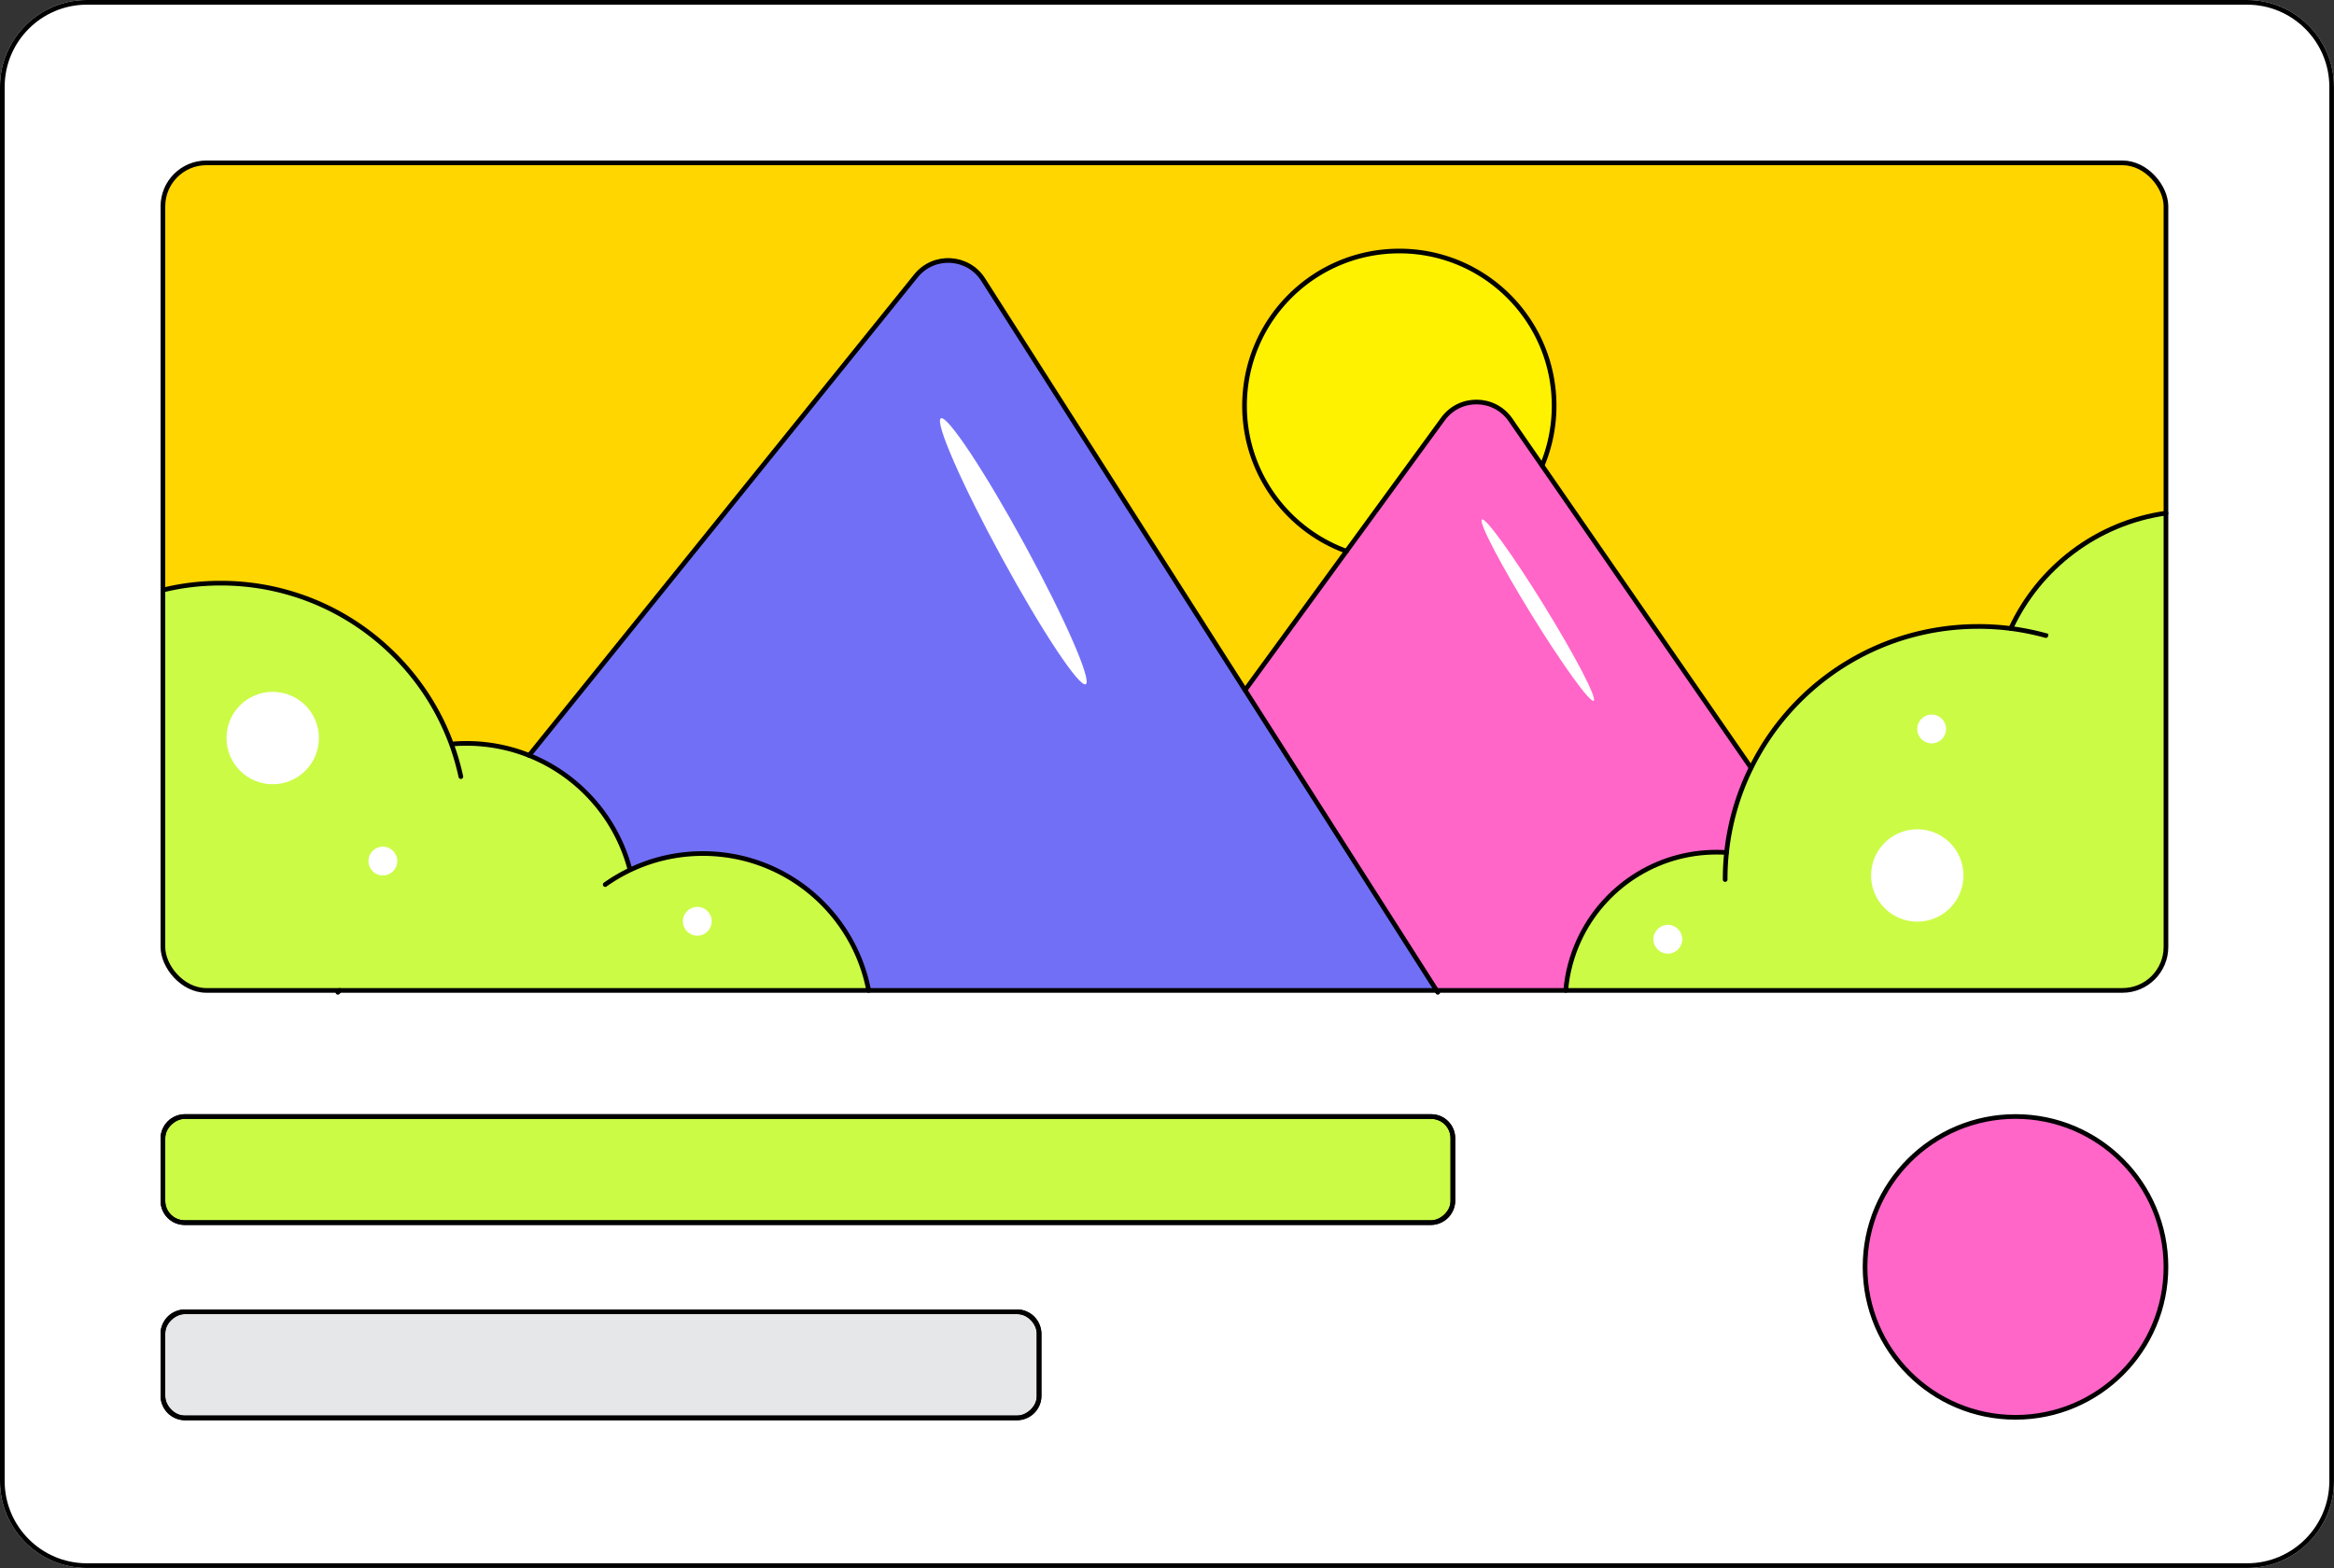 <svg xmlns="http://www.w3.org/2000/svg" id="Lines-2" data-name="Lines" viewBox="0 0 500 336"><rect x="0" y="0" width="500" height="336" fill="#333333" stroke="none"/><defs><style>.cls-1{fill:#ff66c8}.cls-2{fill:none;stroke:#000;stroke-linecap:round;stroke-miterlimit:10}.cls-5{fill:#fff}.cls-6{fill:#cbfb45}</style></defs><path d="M481.39 0H18.61C8.33 0 0 8.33 0 18.61v298.77c0 10.28 8.33 18.61 18.61 18.61h462.77c10.28 0 18.61-8.33 18.61-18.61V18.61C500 8.33 491.67 0 481.39 0Z" class="cls-5"/><rect width="429.1" height="177.33" x="34.9" y="34.9" rx="9.31" ry="9.31" style="fill:#ffd600"/><path d="M464 109.96v92.96c0 5.15-4.17 9.31-9.31 9.31H335.42c.32-3.87 1.33-7.54 2.91-10.91 5.15-11.06 16.38-18.71 29.38-18.71.72 0 1.43.02 2.15.07.69-6.46 2.51-12.58 5.26-18.15 4.7-9.57 12.14-17.53 21.3-22.91 8.03-4.7 17.4-7.39 27.37-7.39 2.36 0 4.69.15 6.97.45 6.06-13.08 18.45-22.63 33.24-24.72Z" class="cls-6"/><path d="M481.39 1C491.1 1 499 8.9 499 18.61v298.77c0 9.71-7.9 17.61-17.61 17.61H18.61C8.9 334.99 1 327.09 1 317.38V18.61C1 8.9 8.9 1 18.61 1h462.77m.01-1H18.61C8.33 0 0 8.33 0 18.61v298.77c0 10.28 8.33 18.61 18.61 18.61h462.77c10.28 0 18.61-8.33 18.61-18.61V18.61C500 8.33 491.67 0 481.39 0Z"/><path d="M311.24 243.91v13.43c0 2.56-2.08 4.65-4.65 4.65H39.55c-2.57 0-4.65-2.09-4.65-4.65v-13.43c0-2.57 2.08-4.65 4.65-4.65h267.04c2.57 0 4.65 2.08 4.65 4.65Z" style="fill:#cbfb45;stroke:#000;stroke-linecap:round;stroke-miterlimit:10"/><rect width="187.7" height="22.73" x="34.9" y="281.1" rx="4.65" ry="4.65" style="fill:#e6e7e8;stroke:#000;stroke-linecap:round;stroke-miterlimit:10"/><circle cx="431.77" cy="271.48" r="32.23" class="cls-1"/><rect width="22.73" height="276.34" x="161.71" y="112.45" class="cls-2" rx="4.65" ry="4.65" transform="rotate(90 173.07 250.62)"/><rect width="22.73" height="187.69" x="117.38" y="198.62" class="cls-2" rx="4.65" ry="4.65" transform="rotate(90 128.745 292.465)"/><circle cx="431.77" cy="271.48" r="32.23" class="cls-2"/><path d="M186.09 212.23H44.21c-5.14 0-9.31-4.16-9.31-9.31v-76.48c3.97-.98 8.11-1.48 12.38-1.48 15.72 0 29.82 6.89 39.46 17.81 4.3 4.85 7.7 10.49 9.97 16.68a35.992 35.992 0 0 1 16.62 2.42h.01c10.6 4.23 18.73 13.33 21.63 24.55 4.72-2.26 10-3.52 15.6-3.52 17.63 0 32.32 12.61 35.52 29.33Z" class="cls-6"/><path d="M307.74 212.23H186.09c-3.2-16.72-17.89-29.33-35.52-29.33-5.6 0-10.88 1.27-15.6 3.52-2.9-11.21-11.03-20.31-21.63-24.55l82.88-102.76c3.82-4.72 11.15-4.32 14.4.8l56.11 87.98 41.01 64.32Z" style="fill:#726ff7"/><path d="M375.12 164.53a53.648 53.648 0 0 0-5.26 18.15c-.72-.05-1.43-.07-2.15-.07-13.01 0-24.23 7.65-29.39 18.72a32.216 32.216 0 0 0-2.91 10.9h-27.68l-41.01-64.32 21.72-29.78 6.96-9.54 13.72-18.79c3.61-4.94 11.01-4.84 14.48.19l.77 1.13 5.98 8.66 44.77 64.76Z" class="cls-1"/><path d="M332.93 86.96c0 4.54-.92 8.86-2.57 12.81l-5.98-8.66-.77-1.13c-3.48-5.03-10.88-5.13-14.48-.19l-13.72 18.79-6.96 9.54c-12.74-4.62-21.84-16.83-21.84-31.17 0-18.31 14.84-33.16 33.16-33.16s33.16 14.84 33.16 33.16Z" style="fill:#fff200"/><ellipse cx="217.08" cy="118.12" class="cls-5" rx="2.82" ry="32.44" transform="rotate(-28.58 217.096 118.133)"/><ellipse cx="329.44" cy="130.74" class="cls-5" rx="1.66" ry="22.82" transform="rotate(-31.65 329.435 130.748)"/><circle cx="58.42" cy="158.15" r="9.9" class="cls-5"/><circle cx="410.73" cy="187.6" r="9.9" class="cls-5"/><circle cx="82.02" cy="184.51" r="3.09" class="cls-5"/><circle cx="357.29" cy="201.27" r="3.09" class="cls-5"/><circle cx="413.81" cy="156.21" r="3.09" class="cls-5"/><circle cx="149.38" cy="197.42" r="3.09" class="cls-5"/><path d="m308.01 212.64-.27-.42-41.01-64.32-56.11-87.98c-3.26-5.12-10.59-5.53-14.4-.8l-82.88 102.76h-.01m-40.61 50.35-.34.41" class="cls-2"/><path d="m375.12 164.53-44.77-64.76-5.98-8.66-.77-1.13c-3.48-5.03-10.88-5.13-14.48-.19l-13.72 18.79-6.96 9.54-21.72 29.78" class="cls-2"/><path d="M330.36 99.76c1.65-3.94 2.57-8.27 2.57-12.81 0-18.31-14.84-33.16-33.16-33.16s-33.16 14.84-33.16 33.16c0 14.33 9.1 26.55 21.84 31.17m-189.72 48.3c-.52-2.4-1.2-4.72-2.02-6.97a52.256 52.256 0 0 0-9.97-16.68C77.1 131.85 63 124.96 47.28 124.96c-4.27 0-8.41.5-12.38 1.48m61.81 33.01c1.06-.11 2.14-.15 3.22-.15 16.85 0 31.02 11.52 35.04 27.12m51.12 25.81c-3.2-16.72-17.89-29.33-35.52-29.33-5.6 0-10.88 1.27-15.6 3.52-1.87.9-3.64 1.94-5.32 3.13m308.62-53.36a54.014 54.014 0 0 0-14.48-1.95c-9.97 0-19.34 2.69-27.36 7.39a54.331 54.331 0 0 0-21.3 22.91 53.648 53.648 0 0 0-5.26 18.15c-.21 1.88-.3 3.83-.3 5.78" class="cls-2"/><path d="M335.42 212.23c.33-3.86 1.34-7.54 2.91-10.9 5.15-11.06 16.38-18.72 29.39-18.72.72 0 1.43.02 2.15.07" class="cls-2"/><rect width="429.1" height="177.33" x="34.9" y="34.9" class="cls-2" rx="9.31" ry="9.31"/><path d="M430.76 134.68c6.06-13.08 18.45-22.63 33.24-24.72" class="cls-2"/></svg>